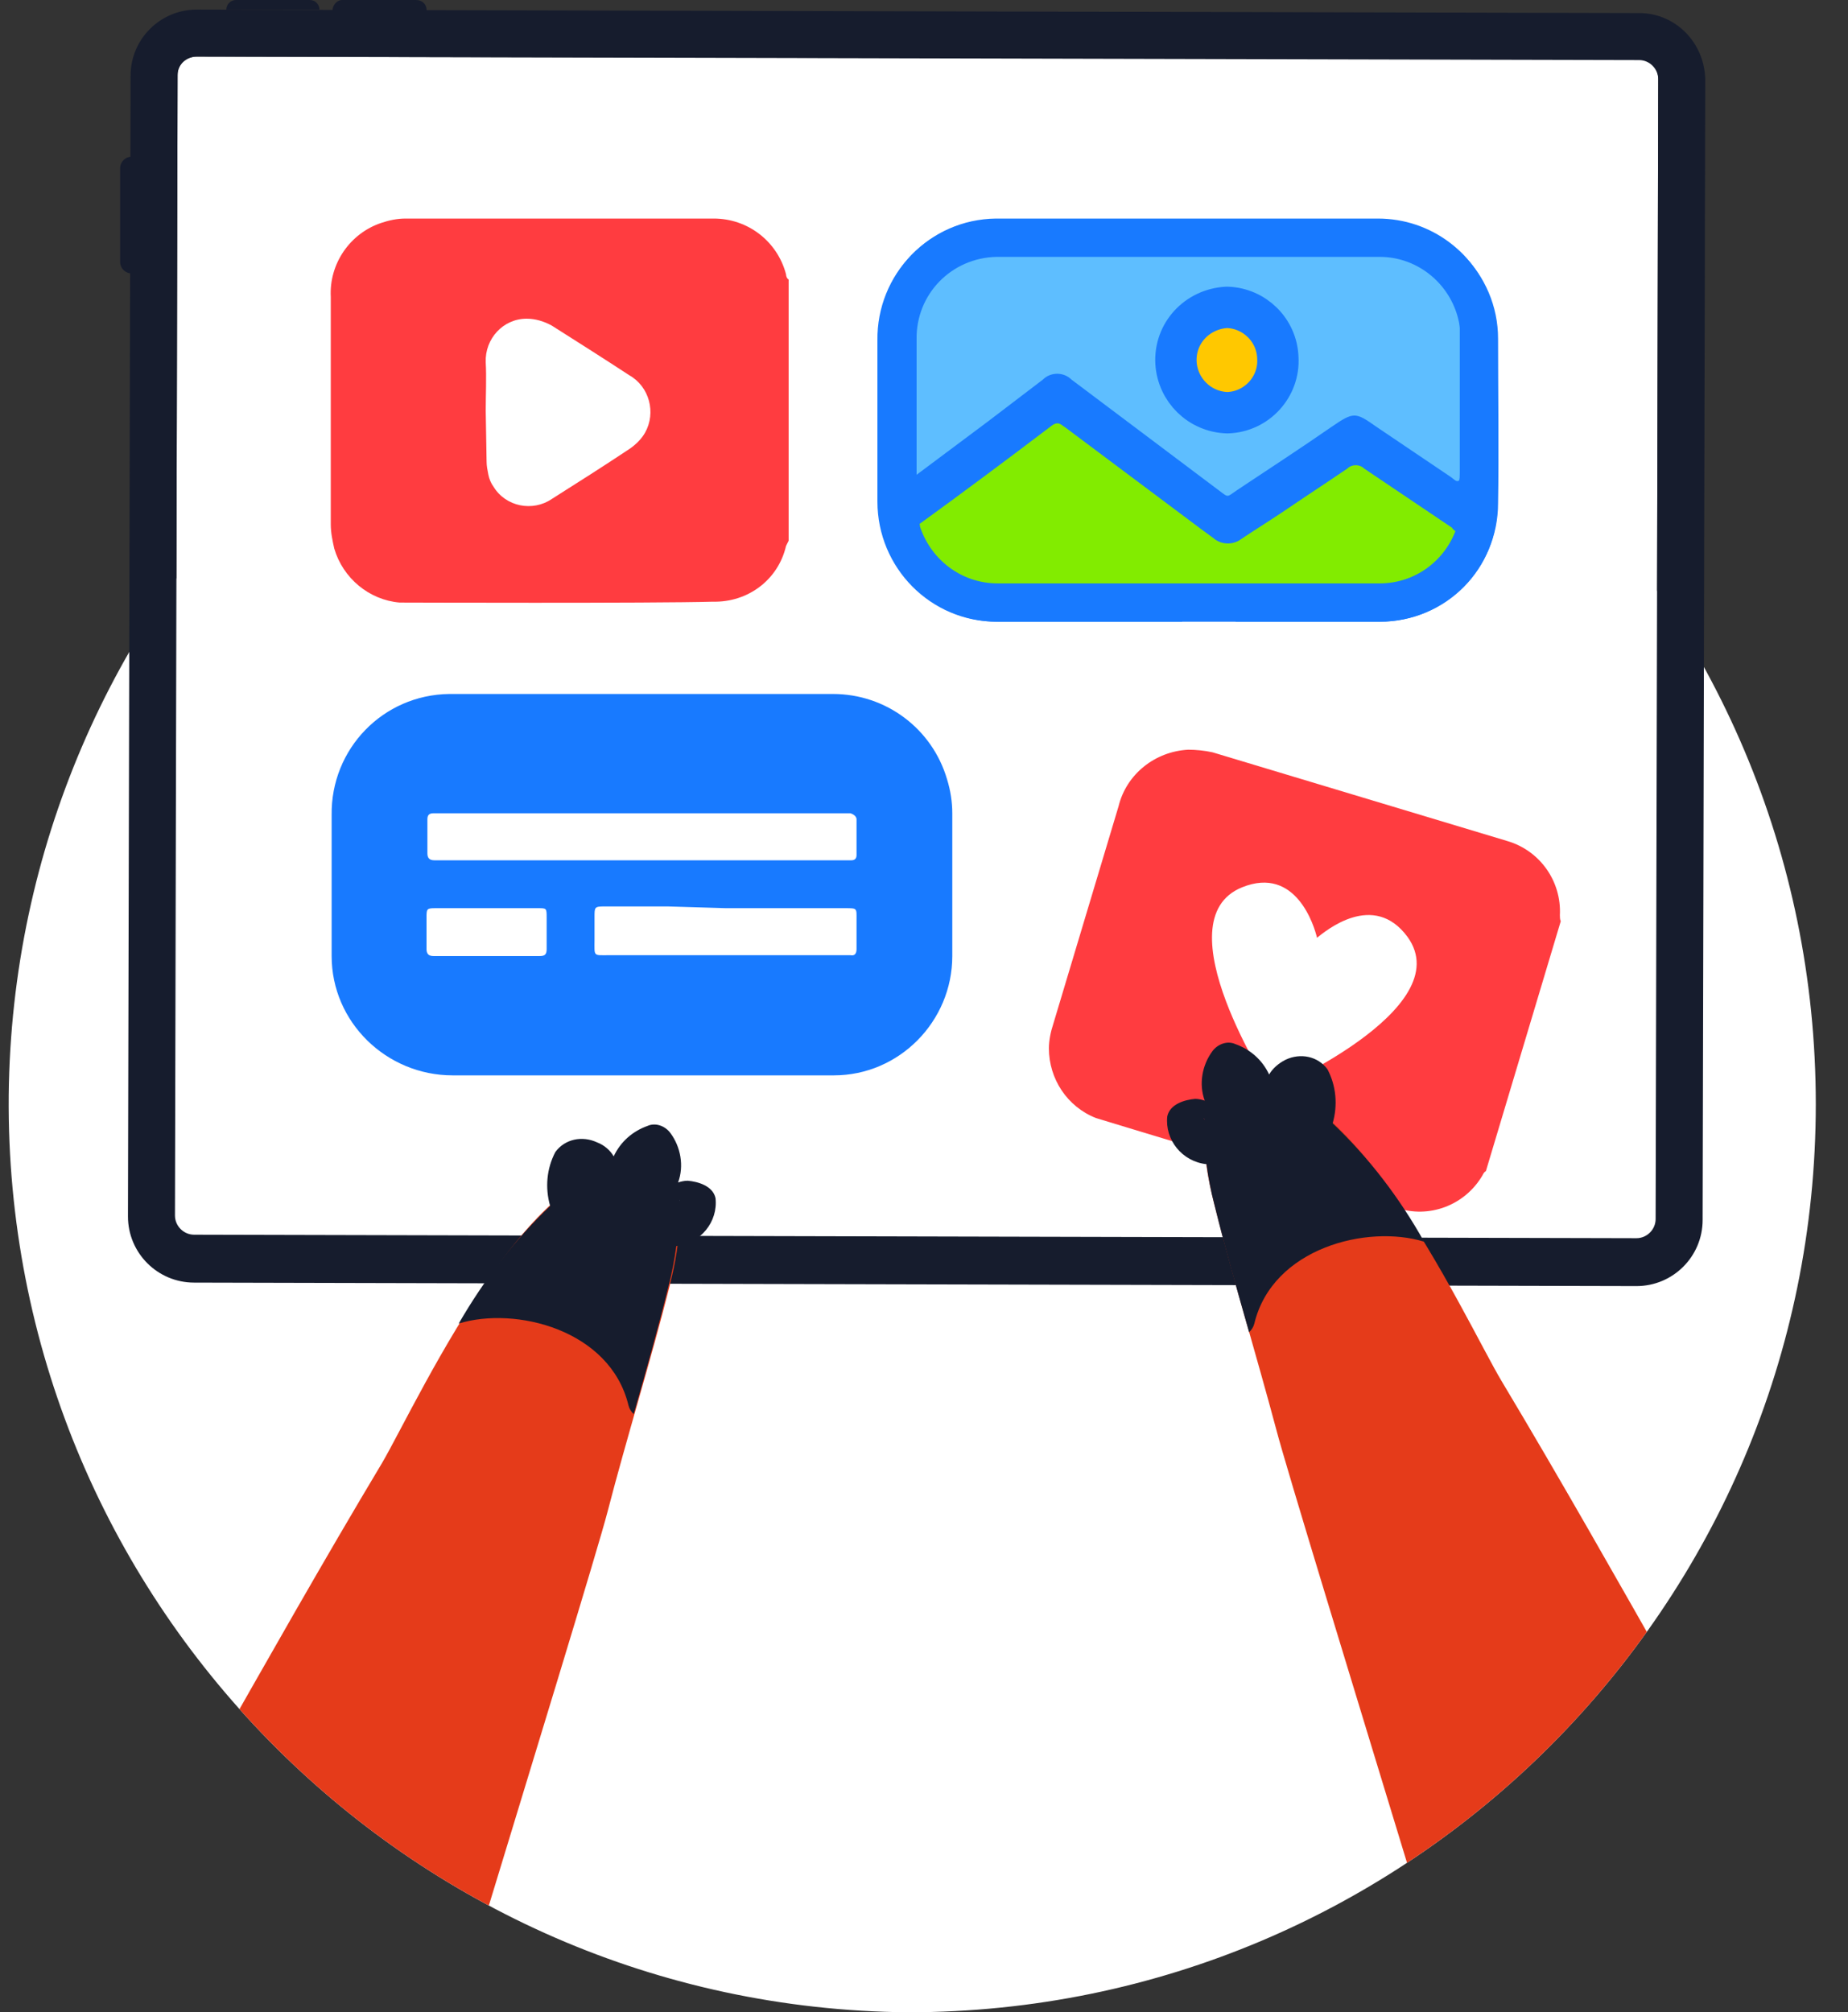 <?xml version="1.0" encoding="utf-8"?>
<!-- Generator: Adobe Illustrator 26.0.1, SVG Export Plug-In . SVG Version: 6.00 Build 0)  -->
<svg version="1.1" id="Layer_1" xmlns="http://www.w3.org/2000/svg" xmlns:xlink="http://www.w3.org/1999/xlink" x="0px" y="0px"
	 viewBox="0 0 212.3 231.1" style="enable-background:new 0 0 212.3 231.1;" xml:space="preserve">
<rect x="0" y="0" width="212.3" height="231.1" fill="#333333" stroke="none"/>
<style type="text/css">
	.st0{fill:#FFFFFF;}
	.st1{fill:#161C2D;}
	.st2{clip-path:url(#SVGID_00000129186901893234929910000011788074021543884936_);}
	.st3{fill:#E53B1A;}
	.st4{fill:#FF3C40;}
	.st5{fill:#187AFF;}
	.st6{fill:#5EBEFF;}
	.st7{fill:#FFC800;}
	.st8{fill:none;stroke:#187AFF;stroke-width:4.75;stroke-miterlimit:10;}
	.st9{fill:#82EC00;}
</style>
<path class="st0" d="M104.3,22.5c57.6,0,104.3,46.7,104.3,104.3c0,57.6-46.7,104.3-104.3,104.3C46.7,230.6,0.5,183.4,1,125.8
	C1.6,69,47.5,23,104.3,22.5L104.3,22.5z"/>
<path class="st0" d="M190.2,140c0,1.2-1,2.2-2.2,2.2l-165.7-0.4c-1.2,0-2.2-1-2.2-2.2l0.3-131c0-1.2,1-2.1,2.2-2.1l165.7,0.3
	c1.2,0,2.2,1,2.2,2.2L190.2,140z"/>
<g>
	<path class="st1" d="M188.3,1.5L22.6,1.1c-4.2,0-7.6,3.4-7.6,7.6l-0.3,131c0,4.2,3.4,7.6,7.6,7.6c0,0,0,0,0,0l165.7,0.4
		c4.2,0,7.6-3.4,7.6-7.6l0.3-131C195.8,4.9,192.5,1.5,188.3,1.5C188.3,1.5,188.3,1.5,188.3,1.5L188.3,1.5z M190.2,140
		c0,1.2-1,2.2-2.2,2.2l-165.7-0.4c-1.2,0-2.2-1-2.2-2.2l0.3-131c0-1.2,1-2.1,2.2-2.1l165.7,0.4c1.2,0,2.2,1,2.2,2.2L190.2,140z"/>
	<path class="st1" d="M27.1,0h8.5c0.6,0,1.1,0.5,1.1,1.1H26C26,0.5,26.5,0,27.1,0z"/>
	<path class="st1" d="M39.3,0h8.5C48.5,0,49,0.5,49,1.1c0,0,0,0,0,0.1H38.2C38.2,0.6,38.7,0,39.3,0C39.3,0,39.3,0,39.3,0z"/>
	<path class="st1" d="M13.8,30.1V19.3c0-0.7,0.6-1.3,1.3-1.3c0,0,0,0,0,0v13.4C14.4,31.4,13.8,30.8,13.8,30.1z"/>
</g>
<g>
	<defs>
		<path id="SVGID_1_" d="M104.3,22.5c57.6,0,104.3,46.7,104.3,104.3c0,57.6-46.7,104.3-104.3,104.3C46.7,230.6,0.5,183.4,1,125.8
			C1.6,69,47.5,23,104.3,22.5L104.3,22.5z"/>
	</defs>
	<clipPath id="SVGID_00000120541047734148984510000002439670060704894344_">
		<use xlink:href="#SVGID_1_"  style="overflow:visible;"/>
	</clipPath>
	<g style="clip-path:url(#SVGID_00000120541047734148984510000002439670060704894344_);">
		<path class="st3" d="M37.1,283c1.8-8.7,30.5-100.9,32.7-109.4s4.9-17.1,7.1-25.8c0.8-3.3,2.5-10.3-1.3-12.5
			C63.1,127.7,48,161,43.9,168c-13.6,22.7-26,46-39.8,68.6"/>
		<path class="st1" d="M52.7,152c6.5-2,17.4,0.7,19.5,9.4c0.1,0.4,0.3,0.7,0.6,1c1.4-4.9,2.8-9.8,4-14.7c0.4-1.5,0.7-3.1,0.9-4.6
			c2.8-0.3,4.8-2.8,4.5-5.5c-0.3-1.4-2-1.9-3.2-2c-0.4,0-0.8,0.1-1.1,0.2c0.7-1.9,0.3-4.1-0.9-5.7c-0.6-0.8-1.7-1.2-2.6-0.8
			c-1.7,0.6-3.1,1.8-3.9,3.5c-0.4-0.7-1.1-1.3-1.9-1.6c-1.7-0.8-3.7-0.4-4.8,1.1c-1,1.9-1.2,4.1-0.6,6.2
			C59.1,142.4,55.6,147,52.7,152L52.7,152z M79.3,140.2L79.3,140.2L79.3,140.2L79.3,140.2z M78,138l0.1-0.2
			C78.1,137.9,78,137.9,78,138L78,138z"/>
		<path class="st4" d="M125.9,128.4c-3.3-1.3-5.4-4.5-5.4-8c0-0.9,0.2-1.9,0.5-2.8l7.5-25c0.9-3.7,4.2-6.3,8-6.5
			c0.9,0,1.9,0.1,2.8,0.3l33.9,10.2c3.7,1.1,6.2,4.6,6,8.5c0,0.2,0,0.5,0.1,0.7l-8.6,28.7c-0.2,0.1-0.3,0.3-0.4,0.5
			c-2,3.4-6.1,5-9.9,3.7C153.8,136.9,125.9,128.4,125.9,128.4z"/>
		<path class="st0" d="M161.7,107.6c-3.9-5.3-9.4-0.7-10.4,0.1c-0.3-1.3-2.4-8.3-8.6-5.8c-9.4,3.8,3.3,23.2,3.3,23.3
			S167.7,115.9,161.7,107.6z"/>
		<path class="st3" d="M179.3,273.5c-1.8-8.7-30.5-100.9-32.7-109.4c-2.3-8.6-4.9-17.1-7.1-25.8c-0.8-3.3-2.5-10.2,1.3-12.5
			c12.5-7.5,27.5,25.8,31.7,32.8c13.6,22.7,26,46,39.8,68.6"/>
		<path class="st1" d="M163.6,142.6c-6.5-2-17.4,0.7-19.5,9.4c-0.1,0.4-0.3,0.7-0.6,1c-1.4-4.9-2.8-9.8-4-14.7
			c-0.4-1.5-0.7-3.1-0.9-4.6c-2.8-0.3-4.8-2.8-4.5-5.5c0.3-1.4,2-1.9,3.2-2c0.4,0,0.8,0.1,1.1,0.2c-0.7-1.9-0.3-4.1,0.9-5.7
			c0.6-0.8,1.7-1.2,2.6-0.8c1.7,0.6,3.1,1.8,3.9,3.5c0.4-0.7,1.1-1.3,1.9-1.7c1.7-0.8,3.7-0.4,4.8,1.1c1,1.9,1.2,4.1,0.6,6.2
			C157.3,133,160.8,137.6,163.6,142.6L163.6,142.6z M137.1,130.8L137.1,130.8L137.1,130.8L137.1,130.8z M138.4,128.6l-0.1-0.2
			C138.3,128.5,138.4,128.6,138.4,128.6z"/>
	</g>
</g>
<path class="st4" d="M45.9,69.2c-3.5-0.3-6.5-2.8-7.5-6.2c-0.2-0.9-0.4-1.8-0.4-2.8c0-8.7,0-17.4,0-26.1c-0.2-3.8,2.2-7.3,5.8-8.5
	c0.9-0.3,1.8-0.5,2.8-0.5h35.4c3.9,0,7.3,2.6,8.3,6.4c0,0.2,0.1,0.5,0.3,0.6v30c-0.1,0.2-0.2,0.4-0.3,0.6c-0.9,3.9-4.4,6.5-8.4,6.4
	C75.2,69.3,45.9,69.2,45.9,69.2z"/>
<path class="st0" d="M55.8,47.2c0-1.9,0.1-3.8,0-5.6c-0.1-2.7,2-5,4.7-5c1,0,2,0.3,2.9,0.8c3,1.9,6,3.8,8.9,5.7
	c2.3,1.3,3.1,4.3,1.8,6.6c-0.4,0.7-1,1.3-1.7,1.8c-3,2-6,3.9-9,5.8c-2.2,1.5-5.3,0.9-6.7-1.4c-0.3-0.4-0.5-0.9-0.6-1.4
	c-0.1-0.5-0.2-1-0.2-1.5L55.8,47.2z"/>
<path class="st5" d="M52,123.5c-7.6,0-13.9-6.1-13.9-13.7c0,0,0-0.1,0-0.1c0-5.4,0-10.7,0-16.1C38,86,44,79.8,51.6,79.7
	c0,0,0,0,0.1,0h22.3h21.7c6.1,0,11.4,4,13.1,9.8c0.4,1.3,0.6,2.6,0.6,3.9v16.4c0,7.5-6.1,13.7-13.6,13.7c0,0,0,0,0,0h-0.1
	C89.1,123.5,52,123.5,52,123.5z"/>
<path class="st0" d="M73.9,93.4h22.6h1.2c0,0,0.7,0.2,0.7,0.7v4.1c0,0.4-0.2,0.6-0.6,0.6H50.9c-0.3,0-0.7,0-1,0
	c-0.6,0-0.8-0.3-0.8-0.8c0-1.3,0-2.6,0-3.9c0-0.5,0.2-0.7,0.7-0.7L73.9,93.4L73.9,93.4z"/>
<path class="st0" d="M83.4,104.3h13.7c1.4,0,1.3,0,1.3,1.3v3.4c0,0.5-0.2,0.8-0.7,0.7H70c-1.9,0-1.7,0.2-1.7-1.8c0-0.8,0-1.7,0-2.6
	c0-1.1,0-1.2,1.1-1.2h7.3L83.4,104.3z"/>
<path class="st0" d="M56.1,104.3h5.7c1,0,1,0,1,1.1v3.6c0,0.6-0.2,0.8-0.8,0.8H49.8c-0.6,0-0.8-0.3-0.8-0.8c0-1.2,0-2.4,0-3.6
	c0-1,0-1.1,1-1.1C52.1,104.3,54.1,104.3,56.1,104.3z"/>
<path class="st5" d="M158.5,71.4h-43.7c-7.6,0.1-13.8-6.1-13.9-13.7c0-0.1,0-0.1,0-0.2c0-5.4,0-13.2,0-18.5
	c-0.1-7.6,5.9-13.8,13.5-13.9c0,0,0,0,0,0h22.2h21.7c6.1,0,11.4,4,13.1,9.8c0.4,1.3,0.6,2.6,0.6,3.9v18.9
	C172.2,65.3,166.1,71.4,158.5,71.4"/>
<path class="st6" d="M136.3,28.4h-12.2c-4.1,0-8.2,0-12.3,0c-4,0-7.3,3.2-7.3,7.1c0,0,0,0,0,0v-7.3c-0.1,7.8,0,18.1,0,26
	c0,0.2,0,0.6,0.1,0.7s0.4-0.2,0.6-0.3l8.3-6.2c2.1-1.6,4.2-3.2,6.3-4.8c0.9-0.9,2.4-0.9,3.3,0c0.4,0.3,0.8,0.6,1.2,0.9l15.7,11.8
	c1.2,0.9,0.9,0.8,2.1,0c3.6-2.4,7.3-4.8,10.9-7.3c2.5-1.7,2.7-1.7,5.1,0l8.6,5.8c0.3,0.2,0.6,0.6,0.9,0.4c0.1-0.1,0.1-0.6,0.1-0.9
	c0-0.8,0-1.5,0-2.3V36c0.1-2.3-0.9-4.4-2.7-5.9c-1.4-1.1-3.1-1.7-4.9-1.7L136.3,28.4z"/>
<path class="st7" d="M141,47.4c3.4-0.1,6-3,5.8-6.3c-0.1-3.2-2.7-5.7-5.8-5.8h-0.1c-3.4,0.2-6,3-5.8,6.4
	C135.3,44.8,137.8,47.3,141,47.4z"/>
<path class="st8" d="M141,47.4c3.4-0.1,6-3,5.8-6.3c-0.1-3.2-2.7-5.7-5.8-5.8h-0.1c-3.4,0.2-6,3-5.8,6.4
	C135.3,44.8,137.8,47.3,141,47.4z"/>
<path class="st9" d="M167.2,61c-1.4,3.6-4.8,6-8.7,6h-0.1c-2.2,0-8.2,0-18,0h-25.6h-0.2c-4.2,0-7.8-2.8-9-6.8
	c5.1-3.7,10.2-7.5,15.2-11.3c0.8-0.6,1.1-0.1,1.6,0.2l15.5,11.6l1.5,1.1c0.9,0.8,2.3,0.8,3.2,0.1c1.5-1,3.1-2,4.6-3
	c2.5-1.7,5.1-3.4,7.6-5.1c0.5-0.5,1.4-0.5,1.9,0c3.4,2.3,6.7,4.5,10.1,6.8C166.9,60.8,167.1,60.9,167.2,61L167.2,61z"/>
<path class="st5" d="M135.8,71.4c0-0.1,0-0.3,0.1-0.4c0.5-2.5-0.4-3.6-3-3.6c-7,0-13.9,0-20.9,0c-2.3,0.1-4.4-0.9-5.9-2.6
	c-0.6-0.7-1.1-1.6-1.4-2.5c-0.3-0.6,0-1.3,0.5-1.6l0.5-0.3l0,0c-0.3-0.9-0.4-1.8-0.4-2.7v-6.1c0-3.3,0-9.1,0-12.4V39
	c-0.1-5.2,4-9.4,9.2-9.5c0,0,0,0,0,0h35.2h8.7h0.1c5.1,0,9.3,4.2,9.3,9.4v8.3v10.6c0,1.1-0.2,2.2-0.6,3.3c0.5,0.4,0.4,0.7,0.1,1.6
	c-1,2.8-3.7,4.7-6.7,4.7c-2,0-4,0-5.9,0s-3.8,0-5.6,0c-1,0-2,0.3-2.8,0.9c-1.5,1-2.9,2.1-4.4,3.1h16.5h0.1c7.5,0,13.6-6.1,13.6-13.6
	c0,0,0,0,0,0c0.1-5.5,0-13.4,0-18.9c0-7.5-6.1-13.6-13.7-13.7h-0.1c-2.9,0-5.8,0-8.7,0h-35.3c-7.6,0.1-13.6,6.3-13.5,13.9v18.5
	c0,7.6,6.1,13.8,13.7,13.8"/>
</svg>
